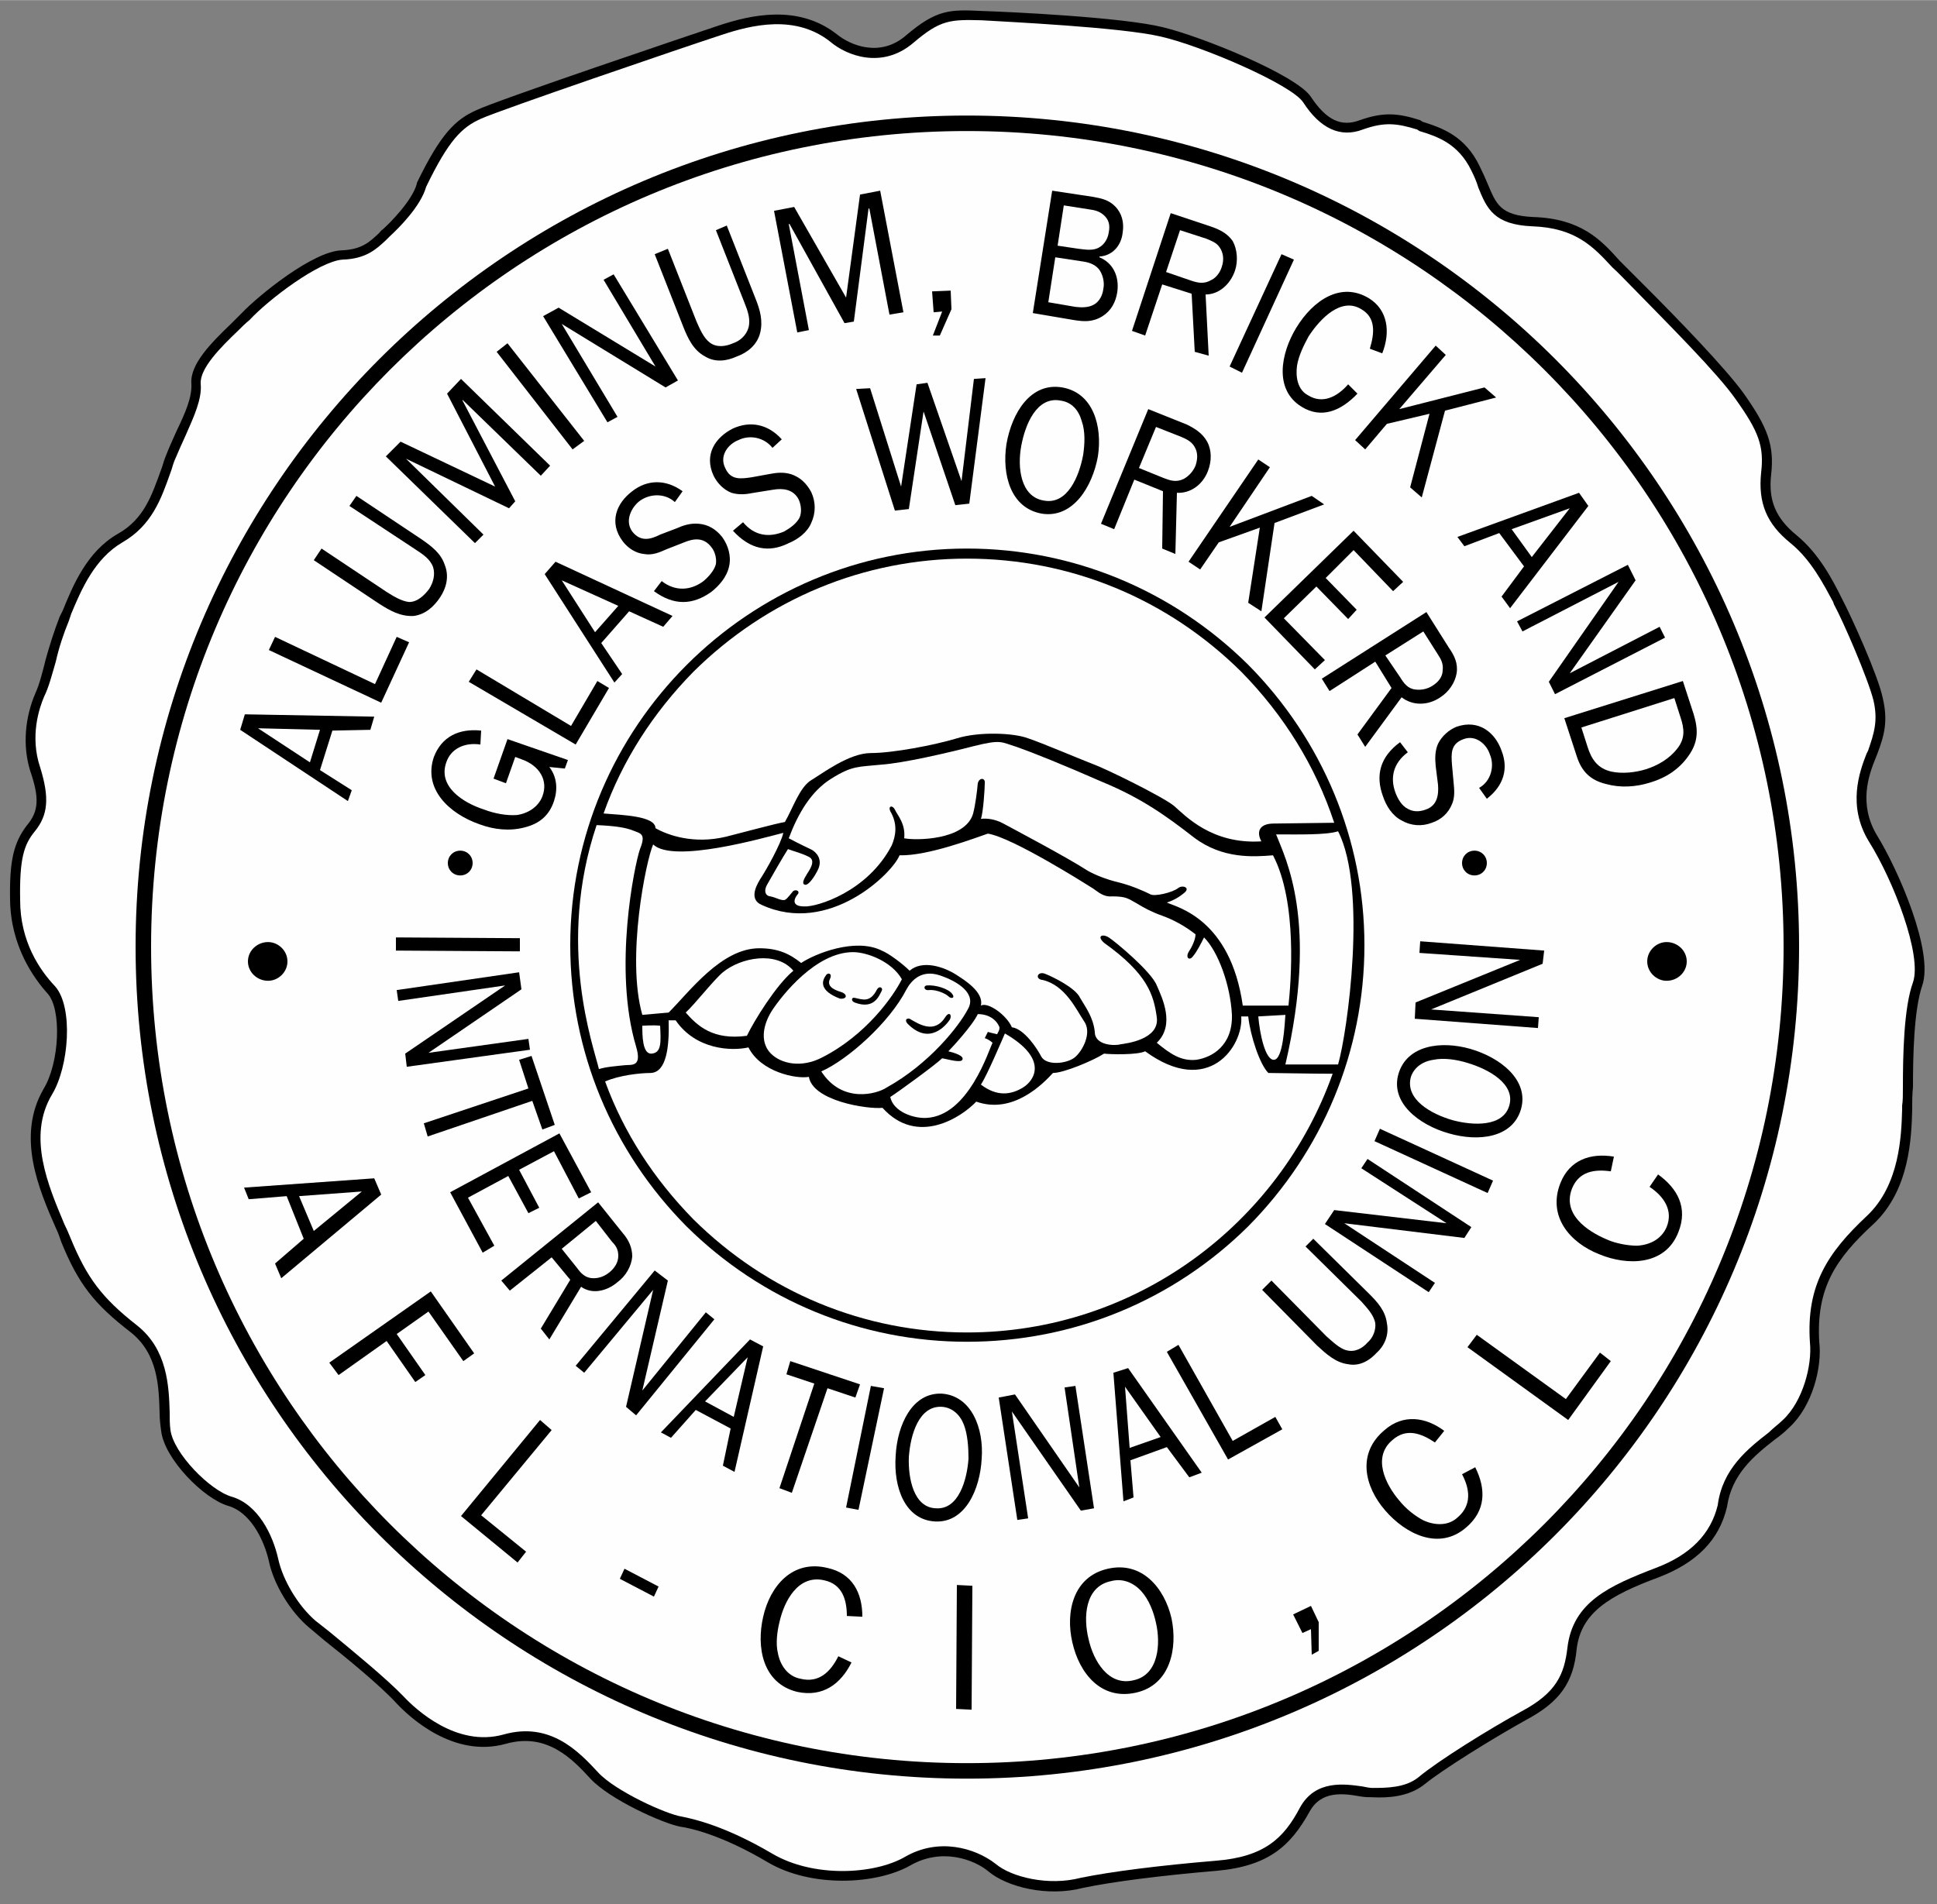 <svg xmlns="http://www.w3.org/2000/svg" width="240" height="236" viewBox="0 0 2500 2458" shape-rendering="geometricPrecision" text-rendering="geometricPrecision" image-rendering="optimizeQuality" fill-rule="evenodd" clip-rule="evenodd"><rect x="0" y="0" width="2500" height="2458" fill="#808080" stroke="none"/><defs><style>.fil0,.fil1{fill:#fefefe;fill-rule:nonzero}.fil0{fill:#000}</style></defs><g id="Layer_x0020_1"><path class="fil0" d="M2423 1079c-25-41-11-79-2-101l2-5c9-24 14-42 7-72-6-29-40-104-52-127l-1-2c-12-24-29-57-58-81-27-22-37-45-33-79 4-37-4-60-36-105-24-33-86-97-128-139l-32-32c-24-27-50-54-111-56-43-2-48-17-59-43-3-7-6-14-10-22-19-40-49-50-74-58l-3-2c-28-9-47-11-78 0-24 9-43 0-63-30-18-28-141-78-191-90-52-13-200-20-234-21-41-2-58-2-97 31-34 30-73 13-90-1-50-39-111-25-153-11-33 11-285 96-312 109-27 12-46 30-77 94v1c-6 22-35 51-44 59-2 1-3 3-5 5-11 10-21 21-48 22-37 1-107 58-129 81l-14 14c-25 24-53 52-51 77 1 18-8 38-19 61-5 11-10 22-15 35-2 5-3 10-5 15-12 33-22 64-56 83-40 23-58 67-71 99l-4 8c-7 18-13 37-18 55-4 16-8 32-13 43-14 32-17 69-7 101 12 35 11 52-4 70-17 22-23 45-22 97 1 60 31 101 48 120 19 20 16 90-5 124-35 61-6 129 16 179 3 6 5 12 7 18 22 54 42 80 90 117 35 28 36 70 37 104 0 8 1 16 2 23 4 36 55 88 87 97 27 8 45 41 52 71 6 30 28 66 52 86l19 16c29 23 73 59 94 82 16 17 73 71 141 52 53-15 86 20 109 45 25 27 94 58 116 62 14 2 54 11 113 46 56 33 140 29 184 4 40-23 82-8 101 8 24 20 76 33 122 21 38-8 101-16 172-22 68-6 96-33 120-76 15-28 44-24 66-20 6 1 11 1 15 1 19 1 47 0 68-17 22-18 86-58 131-83 43-23 61-48 65-92 6-46 41-68 106-92 49-19 78-48 88-91 6-42 35-66 62-87 7-5 13-10 19-16 29-27 42-77 38-110-4-69 21-107 70-152 47-44 49-112 50-148v-5c0-6 0-14 1-24 0-39 1-99 12-131 15-44-31-149-58-193z"/><path class="fil1" d="M2469 1268c-12 33-13 95-13 135 0 10 0 18-1 24v5c-1 34-3 98-46 138-50 47-78 89-73 163 3 29-9 76-35 100-5 5-12 10-18 16-27 21-60 47-66 94-9 37-35 64-80 81-60 23-107 44-114 103-4 34-14 58-59 82-42 23-108 64-133 85-17 14-42 14-60 14-3 0-8-1-13-2-22-3-60-9-80 27-21 40-46 64-109 69-72 6-135 14-174 22-42 11-90-1-110-18-27-21-74-34-117-9-40 23-118 27-171-4-61-36-102-45-117-48-20-3-86-33-108-57-25-27-62-66-122-49-61 17-114-33-129-49-22-23-66-59-95-83l-19-15c-22-19-42-52-48-80-7-31-26-70-60-80-28-8-75-56-79-86-1-7-1-15-1-23-1-34-3-81-42-112-46-36-65-62-86-113-2-5-5-12-8-18-21-50-48-113-16-167 22-36 28-113 4-140-20-21-45-58-45-111-1-54 5-72 19-89 17-21 19-43 7-82-14-41-1-78 5-92 6-12 10-28 15-45 4-18 10-36 17-53l3-9c13-31 30-71 66-92 38-22 50-56 62-90 2-5 3-10 5-15 5-12 10-23 15-34 10-23 21-46 19-66-1-20 26-47 48-68 5-5 10-10 15-14 25-27 90-76 120-78 31-1 44-14 56-25l5-5c12-11 40-39 47-64 29-60 46-77 71-88 24-11 261-92 310-108 39-13 96-27 141 9 20 17 66 36 107 1 35-30 48-30 88-29 33 2 180 9 231 21 53 12 169 62 184 85 22 34 48 46 77 35 28-10 44-8 70 0l3 2c23 7 50 16 67 51 4 8 7 15 9 22 11 27 20 48 70 50 56 2 79 27 103 53 7 6 18 18 32 32 41 42 104 105 127 138 30 42 37 61 33 95-4 39 7 66 38 91 27 22 43 54 55 76l1 3c12 22 44 96 51 124 6 26 1 42-7 65l-2 4c-9 23-25 67 3 113 32 51 69 147 57 182z"/><path class="fil0" d="M1248 2296c593 0 1074-481 1074-1074 0-592-481-1073-1074-1073-592 0-1073 481-1073 1073 0 593 481 1074 1073 1074z"/><path class="fil1" d="M1248 2276c582 0 1054-472 1054-1054S1830 169 1248 169 195 640 195 1222s471 1054 1053 1054z"/><path class="fil0" d="M1611 858c-97-96-226-150-363-150-282 0-512 230-512 512 0 137 54 266 150 363 97 96 226 149 362 149 137 0 266-53 363-149 96-97 150-226 150-363 0-136-54-265-150-362z"/><path class="fil1" d="M895 867c95-94 220-146 353-146 134 0 259 52 354 146 55 56 96 122 120 195l-78 1c-18 0-23 10-16 23-64 4-98-33-113-46-15-12-88-48-105-54-18-7-65-27-83-33-18-7-63-9-92 0-30 9-83 19-111 19s-62 26-77 35-24 37-34 54c-12 2-56 14-76 19-42 10-75-2-91-11 0-16-44-17-67-19 24-68 64-130 116-183zM1248 1720c-133 0-258-52-353-146-51-52-90-112-114-178 18-8 45-11 59-11 20-1 24-33 23-68h9c26 38 72 40 94 35 16 32 62 41 78 38 5 31 75 42 95 40 45 50 102 12 121-8 48 17 87-24 99-37 14 0 52-16 66-25 7 1 43 2 53-3 82 60 127-7 124-45h9c3 26 15 62 26 73 10 0 57 1 83 1-69 194-254 334-472 334z"/><path class="fil0" d="M346 1266c13 0 25-11 25-25s-12-25-25-25c-14 0-26 11-26 25s12 25 26 25zM2151 1266c-13 0-25-11-25-25s12-25 25-25c14 0 26 11 26 25s-12 25-26 25zM478 942l-49 1-16 51 41 26-5 14-139-92 6-20 167 3z"/><path class="fil1" d="M333 940l67 44 13-42z"/><path class="fil0" d="M528 829l-36 78-145-68 8-17 129 61 28-61zM460 640l84 56c13 9 25 18 30 33 6 15 2 30-6 42s-19 22-34 24c-17 1-31-7-45-16l-84-56 10-15 84 56c8 5 19 12 29 13 11 0 20-9 26-17 5-8 8-18 5-28-4-11-14-17-23-23l-85-56 9-13zM624 690l-11 11-115-112 19-19 122 58-62-120 18-19 115 112-12 13-101-98v1l68 130-8 9-133-64zM739 580l-98-126 14-11 99 126zM859 500l-134-82 72 120-13 7-83-137 20-11 125 76-67-112 13-7 83 137zM938 291l37 94c6 15 10 29 6 45-4 15-16 25-30 30-13 6-28 8-41 0-15-8-22-23-28-38l-37-94 17-7 37 94c4 9 9 21 17 27 9 7 21 5 30 1 9-3 17-10 20-20 3-11-1-22-5-32l-37-94 14-6zM1044 426l-15 3-30-157 26-5 67 117 18-133 26-5 30 157-18 3-26-137h-1l-19 146-12 2-71-128h-1zM1228 399l-15 34h-9l12-31-11 1-2-27 24-1zM1333 404l25-158 53 8c11 2 20 4 28 12 9 9 12 21 10 34-2 18-14 30-30 31v1c17 7 26 24 23 45-2 13-8 24-19 31-13 8-24 7-37 5l-53-9z"/><path class="fil1" d="M1388 396c8 1 17 1 24-3s11-12 12-20c2-9-1-20-6-26-6-7-15-9-23-10l-33-5-9 58 35 6zM1392 321c9 1 19 3 27-2 7-4 11-12 12-19 2-10 0-17-7-23-6-5-12-6-19-7l-32-5-8 52 27 4z"/><path class="fil0" d="M1542 454l-4-75-38-12-22 66-17-6 50-152 51 17c12 4 22 9 29 19 6 11 7 26 3 38-6 18-21 31-38 31l4 79-18-5z"/><path class="fil1" d="M1537 362c9 3 17 5 27-1 6-3 11-10 13-17 3-9 2-18-3-25-4-6-10-8-17-11l-34-11-18 54 32 11z"/><path class="fil0" d="M1587 473l67-145 16 7-67 146zM1752 508c-21 22-46 33-72 17-36-22-27-69-7-102 22-36 58-60 94-38 24 15 28 43 17 71l-16-6c6-20 8-40-11-51-26-16-53 12-68 35-6 11-13 25-15 38-2 15 1 31 14 38 19 12 38 2 52-14l12 12zM1820 629l25-95-55 13-28 33-13-12 104-122 13 12-60 70 110-28 15 13-66 17-30 112zM1938 770l29-39-32-43-45 17-9-12 157-57 12 17-101 132z"/><path class="fil1" d="M2026 656l-75 27 26 36z"/><path class="fil0" d="M1999 880l90-129-124 64-7-13 143-73 10 20-85 120 116-60 7 14-142 73zM2172 879l14 43c6 20 6 36-7 54-12 17-29 28-49 34-19 6-39 7-57 2-21-5-32-17-38-36l-16-49 153-48z"/><path class="fil1" d="M2049 964c5 16 13 28 31 32 14 3 31 1 44-3 16-5 31-14 41-27s9-25 4-40l-8-25-120 38 8 25z"/><path class="fil0" d="M733 981l-4 11-20-2c10 13 11 29 6 44-6 18-18 29-38 34-19 5-39 3-58-4-40-14-73-46-59-87 10-26 32-37 61-34l-1 18c-20-3-38 5-44 23-11 31 21 52 49 61 13 5 29 8 42 7 15-2 28-11 33-24 8-21-4-40-27-48l-8-3-12 34-16-6 18-51 78 27zM786 888l-43 73-138-81 10-16 122 73 34-58zM856 809l-44-20-36 41 27 40-10 11-90-140 14-16 151 70z"/><path class="fil1" d="M725 749l43 67 30-34z"/><path class="fil0" d="M854 750c18 14 38 12 54 0 7-6 14-14 16-22 1-7-1-16-6-22-10-13-23-11-35-6l-23 9c-9 4-18 8-29 6-10-1-20-7-27-16-19-25-8-50 12-65 19-15 43-16 65 0l-10 14c-13-12-33-11-46-1-10 8-19 25-9 39 11 14 24 10 36 4l21-8c9-4 18-7 29-6 12 1 22 7 30 17 8 11 12 25 9 38-3 14-13 25-23 33-24 17-48 18-74-1l10-13zM959 674c15 18 34 20 53 12 7-4 16-10 20-18 3-7 2-16-1-23-7-14-21-15-33-13l-25 4c-10 2-19 3-29 0-10-4-18-12-23-22-13-28 3-50 25-61 22-10 45-6 63 14l-12 11c-11-14-30-17-44-10-13 5-25 20-17 36 7 16 20 14 34 12l22-4c10-2 19-3 29 0 12 4 20 12 26 23 6 13 6 27 0 40-5 12-17 21-29 26-26 13-50 8-72-16l13-11zM1251 650l-18 2-41-121-19 126-18 2-50-157 18-1 40 127 20-132 14-2 44 127 16-132 15-1zM1299 573c7-40 31-80 72-73 40 7 52 50 46 89-7 39-32 80-72 74-41-7-52-51-46-90z"/><path class="fil1" d="M1398 587c2-14 3-30-2-44-4-14-13-24-27-26-31-6-46 31-51 59-5 27-1 65 29 70 31 6 46-32 51-59z"/><path class="fil0" d="M1500 708l1-74-37-15-26 64-17-7 61-148 50 20c10 5 20 11 26 22s6 25 1 38c-7 18-23 29-40 28l-2 79-17-7z"/><path class="fil1" d="M1502 617c8 3 16 6 26 1 7-4 12-10 15-17 3-9 3-17-1-24s-10-10-17-13l-33-13-22 53 32 13z"/><path class="fil0" d="M1611 778l15-97-53 19-24 35-15-10 90-132 15 10-52 77 106-40 16 11-64 24-17 114zM1697 864l-65-67 115-112 64 66-13 12-51-53-36 36 40 41-11 12-41-42-42 41 53 54zM1752 948l44-60-21-34-59 38-10-16 135-86 29 46c7 10 12 20 10 33-2 12-10 24-21 31-16 11-36 11-50 0l-47 64-10-16z"/><path class="fil1" d="M1807 874c5 8 10 15 20 16 8 1 16-1 22-5 8-5 13-12 13-20 1-8-2-14-6-20l-19-30-49 31 19 28z"/><path class="fil0" d="M1817 971c-19 14-23 33-16 52 3 8 8 17 16 21 7 4 15 4 23 1 15-5 17-19 16-32l-3-24c-1-10-1-20 3-29 5-10 14-18 24-22 29-10 50 8 58 31 9 23 3 45-19 62l-10-14c16-9 20-29 14-43-4-13-18-26-34-20-17 6-16 19-15 33l2 22c1 10 2 20-2 29-5 12-14 20-26 24-13 5-27 4-39-3-12-6-20-19-24-31-10-27-4-51 22-70l10 13zM355 1631l37-32-22-55-49 4-6-15 168-12 9 21-129 108z"/><path class="fil1" d="M467 1538l-81 6 19 45z"/><path class="fil0" d="M425 1759l131-92 56 80-14 10-45-64-41 29 37 53-13 9-37-53-62 44zM668 2017l-73-60 102-124 15 13-91 110 58 47zM844 2061l-44-23 6-13 44 23zM1099 2146c-14 28-37 45-70 38-45-11-53-58-44-97 9-40 38-74 83-63 32 7 45 32 45 63l-20-1c0-21-6-41-29-46-34-8-52 27-58 54-3 12-5 28-2 40 3 16 13 30 29 33 24 6 39-9 49-29l17 8zM1234 2206l1-160 20 1-1 160zM1384 2120c-9-39 1-85 46-95 44-10 73 25 82 64 8 38-1 86-46 96s-73-25-82-65z"/><path class="fil1" d="M1492 2095c-3-14-9-30-19-41s-24-17-39-13c-34 7-36 47-29 75 6 27 25 61 58 53 33-7 35-48 29-74z"/><path class="fil0" d="M1702 2094v37l-9 5-1-33-11 5-12-24 23-11zM1904 1894c14 28 14 56-12 78-35 30-78 8-104-22-27-31-37-74-1-104 24-21 53-17 77 1l-12 15c-18-12-37-19-55-3-26 22-9 57 9 78 8 10 20 20 32 26 14 6 31 7 43-4 19-16 16-37 6-56l17-9zM2079 1757l-55 76-130-94 12-16 115 83 44-60zM2140 1516c25 18 39 43 26 75-17 43-66 43-102 28-38-15-67-49-50-92 12-30 39-39 69-34l-4 19c-21-3-41 0-50 22-13 33 19 55 45 66 11 5 27 8 39 8 16-1 31-8 38-24 9-22-4-40-22-52l11-16zM511 1210l160 1v17l-160-1zM523 1360l129-88-138 20-2-14 158-23 3 22-120 82 129-18 2 14-159 22zM547 1450l135-45-12-37 16-5 30 89-16 6-13-37-135 46zM623 1617l-42-78 141-76 41 76-16 8-32-61-45 24 26 49-14 7-26-48-52 28 34 62zM698 1715l38-63-24-29-54 43-11-13 125-101 32 40c7 8 12 18 12 30-1 12-8 25-19 33-14 12-33 16-47 6l-41 68-11-14z"/><path class="fil1" d="M745 1637c5 7 11 13 21 13 8 0 15-3 21-8 7-6 11-13 11-21s-3-13-8-18l-21-27-44 36 20 25z"/><path class="fil0" d="M808 1816l35-151-89 107-11-9 102-123 17 13-33 142 82-101 11 9-101 124zM933 1892l10-48-45-24-32 36-13-7 115-120 17 9-37 162z"/><path class="fil1" d="M965 1752l-55 57 37 20z"/><path class="fil0" d="M1006 1921l45-135-36-12 5-17 90 30-6 17-36-12-46 135zM1092 1946l32-157 17 3-33 157zM1156 1879c2-39 21-82 60-80 38 3 54 45 51 84-2 39-21 83-60 81s-54-44-51-85z"/><path class="fil1" d="M1250 1883c0-14-1-31-6-44s-15-22-28-23c-30-2-41 36-43 65-1 27 6 65 35 66 29 2 40-36 42-64z"/><path class="fil0" d="M1395 1950l-89-128 21 138-14 2-24-158 21-4 83 120-19-129 14-2 24 158zM1535 1907l-29-39-47 17 4 48-13 5-13-166 19-6 95 135z"/><path class="fil1" d="M1452 1790l6 79 40-14z"/><path class="fil0" d="M1655 1845l-70 39-79-139 15-9 70 124 55-31zM1695 1599l72 71c11 11 21 22 23 38 3 15-3 29-13 38-9 10-22 18-37 15-16-2-28-13-40-24l-71-72 12-12 71 72c7 6 17 16 26 18 11 3 21-3 27-10 7-6 11-16 10-25-2-11-11-20-18-28l-72-71 10-10zM1890 1598l-155-19 117 77-8 12-134-88 12-18 145 17-110-71 8-12 134 88zM1920 1540l-146-67 7-16 146 67zM1870 1463c-39-11-76-40-65-77s55-43 93-32 76 40 65 78c-11 37-55 42-93 31z"/><path class="fil1" d="M1894 1372c-13-4-30-7-44-4-14 2-25 10-29 22-8 29 26 48 54 56 26 7 65 9 73-19s-27-47-54-55z"/><path class="fil0" d="M1991 1244l-144 59 139 10-1 14-159-12 1-21 135-55-130-9 1-15 160 12zM594 1130c9 0 16-7 16-16s-7-16-16-16-16 7-16 16 7 16 16 16zM1903 1130c-9 0-16-7-16-16s7-16 16-16 16 7 16 16-7 16-16 16z"/><path class="fil1" d="M770 1065c23 1 37 3 47 7s17 4 9 24c-7 20-35 155-5 255 8 27-6 23-15 24s-24 2-33 5c-7-30-55-160-3-315zM829 1324c0 12 0 37 12 36 13-1 12-15 11-36-8-1-23 0-23 0z"/><path class="fil1" d="M843 1090c-9 20-35 146-14 220l34-3c27-27 68-83 117-83 24 0 39 7 54 19 18-12 70-33 104-16 10 4 28 18 36 26 16-14 44-6 63 7 19 12 32 25 29 38 9-5 33 12 40 28 16 2 33 28 38 38 7 12 33 9 43 1s23-32 12-47c-10-15-24-46-53-53-11-1-7-12 3-8s39 18 45 31c7 12 17 25 19 44 0 18 27 18 33 16 7-1 51-6 47-35s-12-56-68-96c-10-9-2-12 6-7s55 44 62 62c7 16 24 51 0 74 17 14 31 24 51 22 20-3 47-18 46-58-2-39-18-82-36-100-4 8-9 18-14 24-5 7-10 2-6-5 4-6 9-16 9-23-14-11-29-19-43-24s-23-10-33-16c-11-6-13-9-32-9-10 1-17-5-24-10-8-5-104-66-136-71-15 5-77 29-114 28-9 23-91 104-178 64-14-6-10-20-2-33 8-12 27-46 30-60-24 6-142 40-168 15z"/><path class="fil1" d="M885 1307c15 17 35 36 79 30 9-19 38-66 60-84-22-26-68-17-91 2-12 10-36 41-48 52zM1164 1264c-11 22-46 72-103 101-27 14-53 8-66-5s-12-34 1-55c13-20 57-76 105-76 18 0 50 12 63 35z"/><path class="fil1" d="M1060 1383c34-15 88-63 110-106 6-11 19-26 43-18s48 24 36 44c-11 21-49 70-105 101-12 8-57 21-84-21zM1149 1416c11-7 59-42 67-50 10 2 24 6 26 2 3-5-10-9-18-11 4-4 31-33 38-48 14 0 24 7 28 17 0 5-2 6-3 9-5-1-12-3-12-3l-4 8c6 2 10 6 10 6-5 10-31 94-85 97-17 1-43-8-47-27zM1297 1334c-4 9-23 54-31 66 21 16 39 13 54 4s34-37-23-70zM1624 1312c2 23 9 56 20 56 12 0 14-45 15-58l-35 2z"/><path class="fil1" d="M1647 1077c12 31 55 112 12 297h68c12-41 38-227 0-301-16 5-51 4-80 4z"/><path class="fil1" d="M1604 1298h59c3-29 12-133-20-194-25 2-65 5-102-23-36-28-68-51-119-72-50-22-90-38-110-45-20-6-19-10-55-1-35 9-91 22-120 24-29 3-37 1-64 18-26 16-43 45-55 77 15 8 26 13 30 15 5 3 15 12 7 27-3 6-11 19-16 18s-1-8 2-13 13-18 3-23-19-7-27-10c-6 9-23 39-27 46s-3 14 4 15 16 7 20 4c2-1 9-10 9-10 3-4 11-1 6 4-4 5-8 15 9 15 16 1 82-19 113-79 5-12 8-27-2-44-3-7 3-8 6-2 3 7 14 18 12 37 14 3 79 3 89-32 3-12 5-28 6-39 2-8 10-7 9 0 0 7-2 38-5 46 7-1 18 0 29 6s83 44 109 61c9 5 23 11 40 15 16 4 32 11 40 15 5 4 30-2 37-8 6-4 15 0 8 6s-14 10-23 13c13 6 82 21 98 133z"/><path class="fil0" d="M1066 1259c-6 8-8 20 18 30 9 1 10-5 3-8-6-2-21-6-16-17 4-8-3-9-5-5zM1103 1288c10 2 20 7 29-11 3-5 8-2 6 2-3 5-9 25-35 15-5-2-4-7 0-6zM1174 1315c12 7 32 20 46-2 5-8 9-3 6 3-4 6-26 35-55 5-4-5 0-7 3-6zM1196 1272c11-1 28 4 33 11 4 5-1 7-5 3-3-3-15-9-25-8-6 1-8-5-3-6z"/></g></svg>